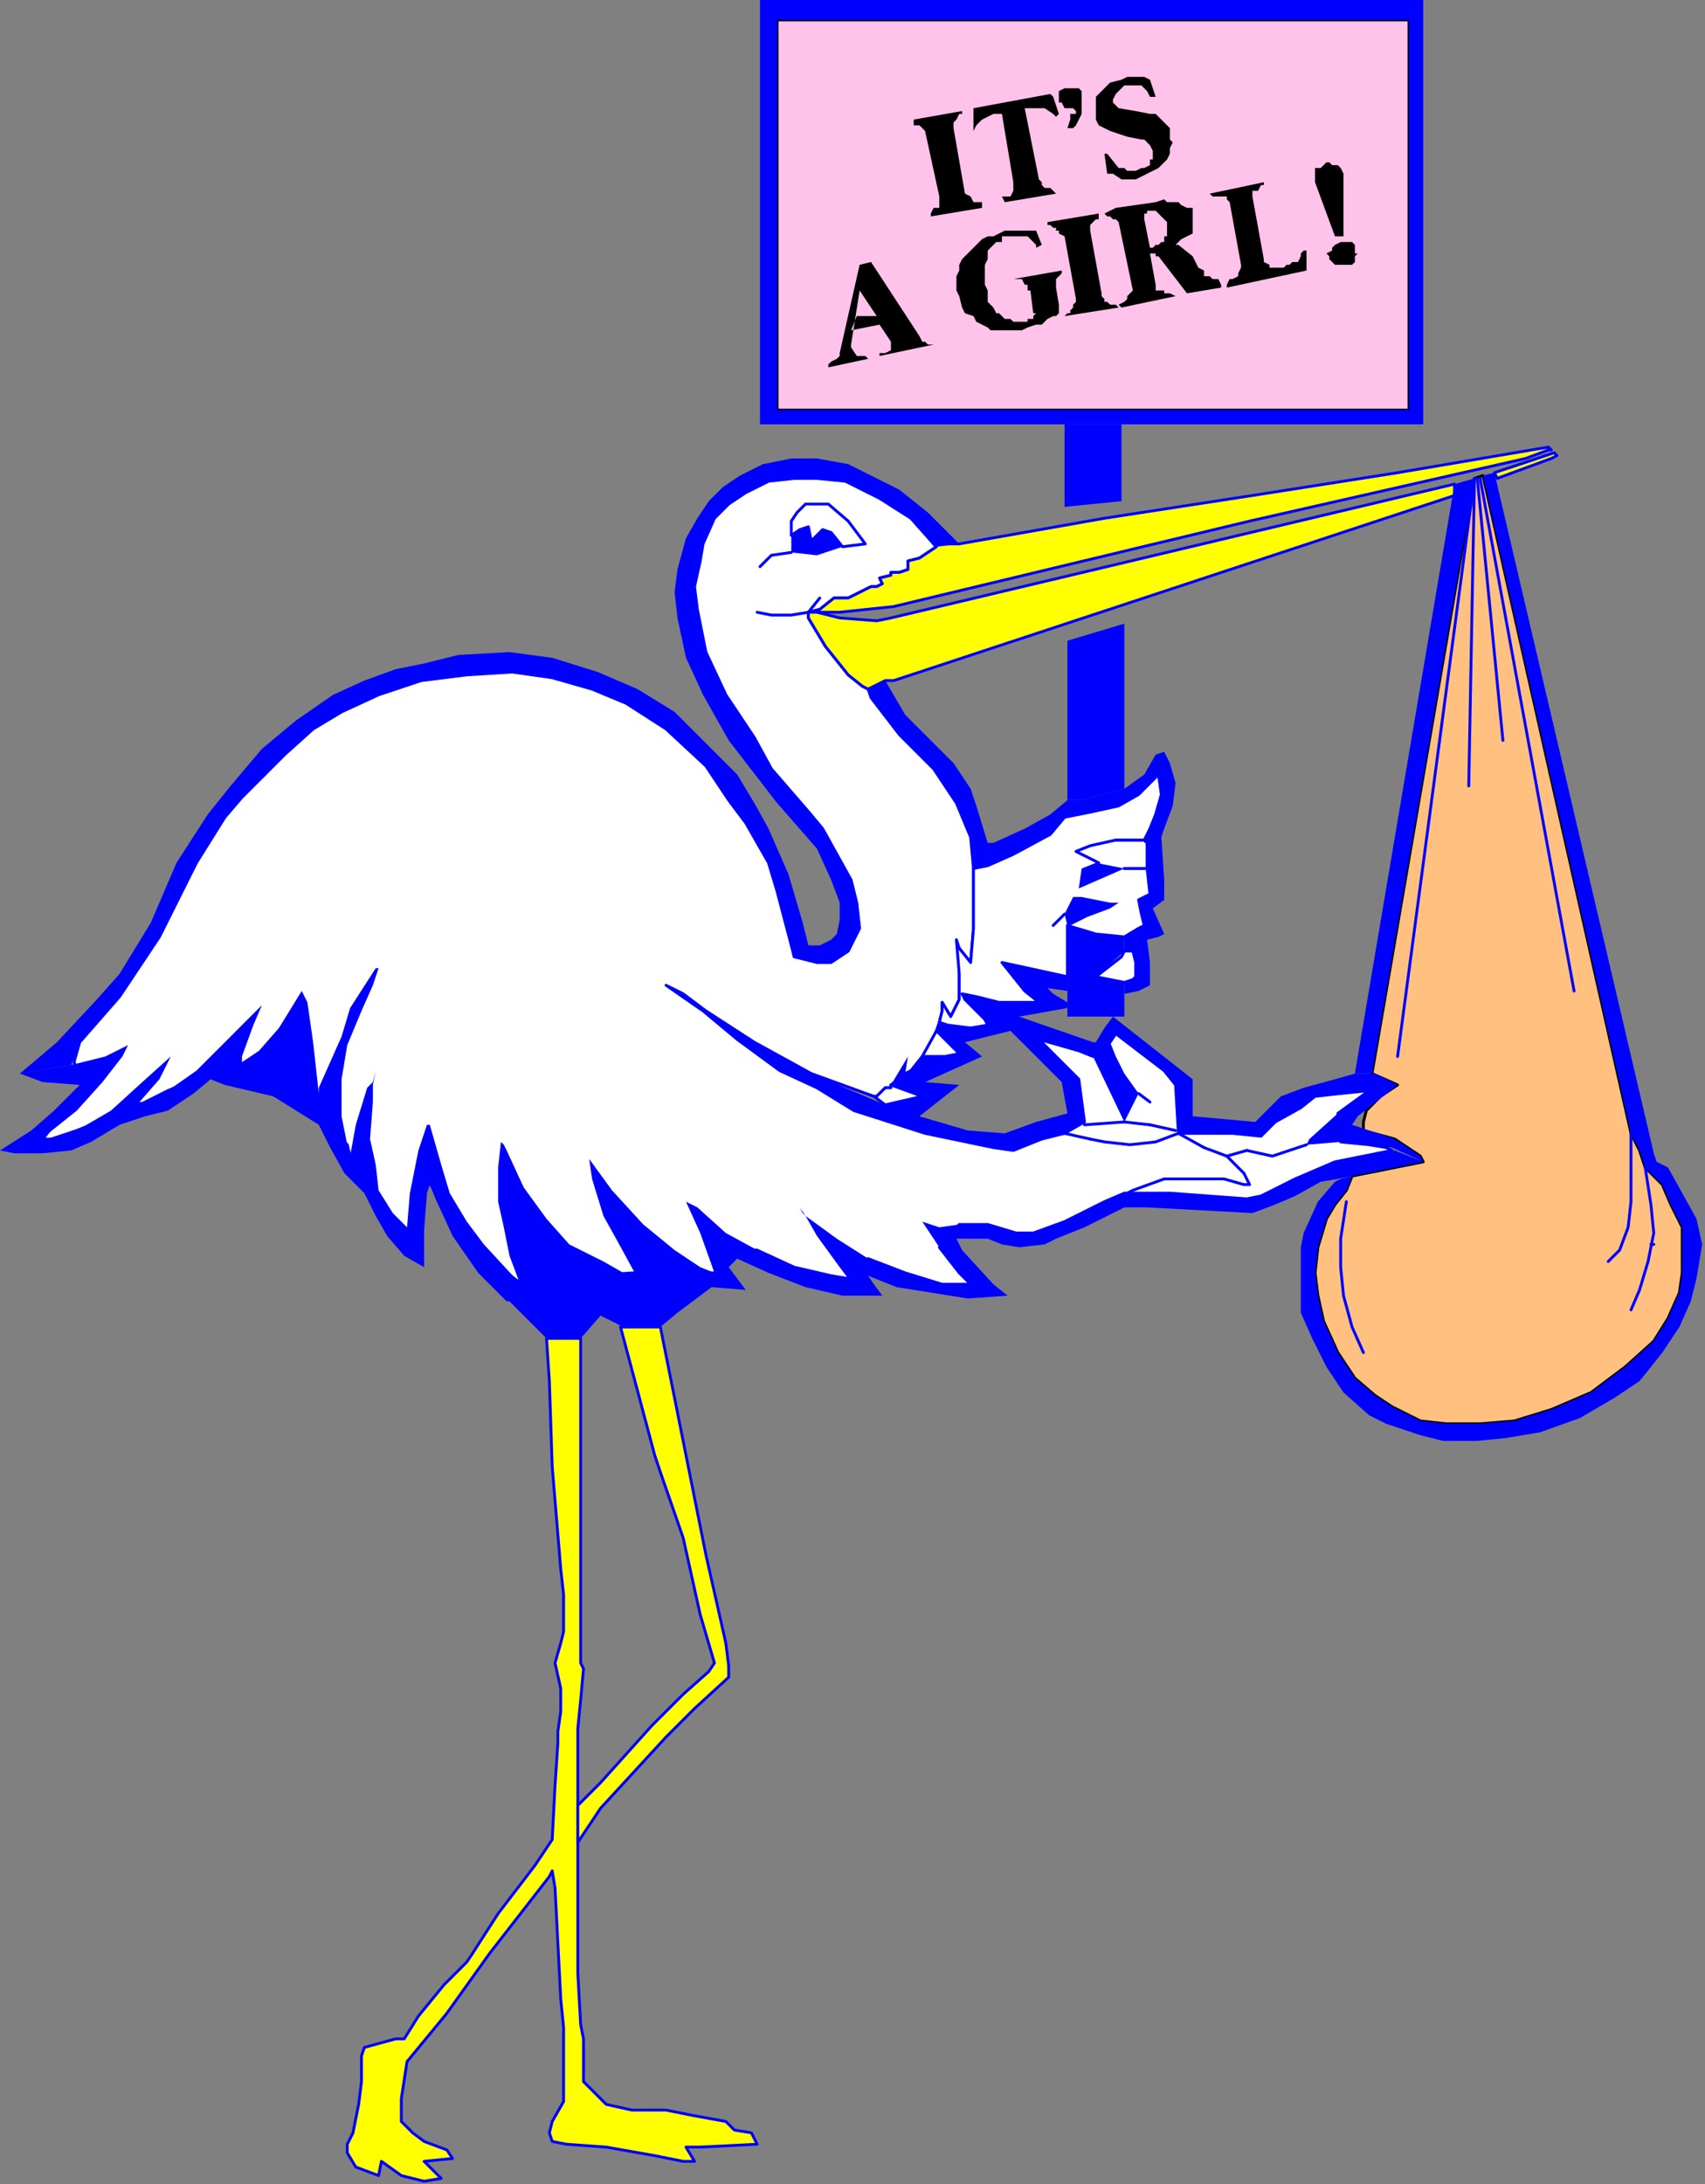 <?xml version="1.0" encoding="UTF-8" standalone="no"?>
<svg
   xmlns:dc="http://purl.org/dc/elements/1.1/"
   xmlns:cc="http://creativecommons.org/ns#"
   xmlns:rdf="http://www.w3.org/1999/02/22-rdf-syntax-ns#"
   xmlns:svg="http://www.w3.org/2000/svg"
   xmlns="http://www.w3.org/2000/svg"
   xmlns:sodipodi="http://sodipodi.sourceforge.net/DTD/sodipodi-0.dtd"
   xmlns:inkscape="http://www.inkscape.org/namespaces/inkscape"
   version="1.0"
   width="158.485mm"
   height="202.935mm"
   id="svg135"
   sodipodi:docname="BABY006.WMF">
  <rect width="100%" height="100%" fill="#808080" stroke="none"/>
  <sodipodi:namedview
     pagecolor="#ffffff"
     bordercolor="#666666"
     borderopacity="1"
     objecttolerance="10"
     gridtolerance="10"
     guidetolerance="10"
     inkscape:pageopacity="0"
     inkscape:pageshadow="2"
     inkscape:window-width="640"
     inkscape:window-height="480"
     id="namedview137" />
  <defs
     id="defs3">
    <pattern
       id="WMFhbasepattern"
       patternUnits="userSpaceOnUse"
       width="6"
       height="6"
       x="0"
       y="0" />
  </defs>
  <path
     style="fill:none;stroke:none;"
     d="  M -1,770   L -1,770   L -1,770   L -1,770   z "
     id="path5" />
  <path
     style="fill:#ffffff;fill-rule:evenodd;fill-opacity:1;stroke:#0000ff;stroke-width:1px;stroke-linecap:round;stroke-linejoin:round;stroke-miterlimit:4;stroke-dasharray:none;stroke-opacity:1;"
     d="  M 234,346   L 240,349   L 248,355   L 265,366   L 285,377   L 307,385   L 308,385   L 311,382   L 313,382   L 313,381   L 318,377   L 320,376   L 324,371   L 325,371   L 329,362   L 330,359   L 331,355   L 331,352   L 334,357   L 337,351   L 337,333   L 341,338   L 341,338   L 342,326   L 342,305   L 341,294   L 336,282   L 328,270   L 316,258   L 306,245   L 305,242   L 303,241   L 298,237   L 290,227   L 284,217   L 284,215   L 288,214   L 293,210   L 298,210   L 306,206   L 308,206   L 310,205   L 309,203   L 313,202   L 313,201   L 316,201   L 319,200   L 319,197   L 323,196   L 326,194   L 329,192   L 328,191   L 320,182   L 309,175   L 297,169   L 287,168   L 279,168   L 270,169   L 262,173   L 256,177   L 251,182   L 247,191   L 246,197   L 244,206   L 245,214   L 248,229   L 255,244   L 265,259   L 271,270   L 284,285   L 289,291   L 294,300   L 299,309   L 301,317   L 302,326   L 299,332   L 298,334   L 292,338   L 287,338   L 279,336   L 278,332   L 273,313   L 270,303   L 262,289   L 256,281   L 248,269   L 234,256   L 220,247   L 208,242   L 194,238   L 180,236   L 164,237   L 148,239   L 133,244   L 120,250   L 110,256   L 100,265   L 85,280   L 79,287   L 69,303   L 61,319   L 56,329   L 50,338   L 42,350   L 28,366   L 26,373   L 30,381   L 15,400   L 18,400   L 27,397   L 49,388   L 59,383   L 73,377   L 95,384   L 112,392   L 122,402   L 123,406   L 144,437   L 150,414   L 165,437   L 182,450   L 222,447   L 251,447   L 259,439   L 266,439   L 279,445   L 292,448   L 298,449   L 305,442   L 318,447   L 331,451   L 341,451   L 337,447   L 330,438   L 337,430   L 347,430   L 357,433   L 363,433   L 374,429   L 388,422   L 395,419   L 411,419   L 438,421   L 443,420   L 455,414   L 469,408   L 489,404   L 487,403   L 481,402   L 471,401   L 470,391   L 481,383   L 471,384   L 462,385   L 457,389   L 448,394   L 443,399   L 433,398   L 414,398   L 413,381   L 409,376   L 392,363   L 390,366   L 384,371   L 379,369   L 365,365   L 366,366   L 379,379   L 381,394   L 374,398   L 366,400   L 356,404   L 349,403   L 325,398   L 300,390   L 287,382   L 274,376   L 259,365   L 247,355   L 234,346  z "
     id="path7" />
  <path
     style="fill:#ffc2eb;fill-rule:evenodd;fill-opacity:1;stroke:#000000;stroke-width:1px;stroke-linecap:round;stroke-linejoin:round;stroke-miterlimit:4;stroke-dasharray:none;stroke-opacity:1;"
     d="  M 273,7   L 273,144   L 495,144   L 495,7   L 273,7  z "
     id="path9" />
  <path
     style="fill:#0000ff;fill-rule:evenodd;fill-opacity:1;stroke:none;"
     d="  M 374,144   L 374,149   L 500,149   L 500,0   L 267,0   L 267,149   L 374,149   L 374,144   L 273,144   L 273,7   L 495,7   L 495,144   L 374,144  z "
     id="path11" />
  <path
     style="fill:#0000ff;fill-rule:evenodd;fill-opacity:1;stroke:none;"
     d="  M 374,149   L 374,178   L 394,176   L 394,149   L 374,149  z "
     id="path13" />
  <path
     style="fill:#0000ff;fill-rule:evenodd;fill-opacity:1;stroke:none;"
     d="  M 375,225   L 395,219   L 395,277   L 380,281   L 375,281   L 375,225  z "
     id="path15" />
  <path
     style="fill:#ffffff;fill-rule:evenodd;fill-opacity:1;stroke:#0000ff;stroke-width:1px;stroke-linecap:round;stroke-linejoin:round;stroke-miterlimit:4;stroke-dasharray:none;stroke-opacity:1;"
     d="  M 337,333   L 341,338   L 341,338   L 342,326   L 342,305   L 347,304   L 356,300   L 369,293   L 374,287   L 379,286   L 384,285   L 393,283   L 400,279   L 407,272   L 408,279   L 406,286   L 404,291   L 402,295   L 403,296   L 403,305   L 404,314   L 400,316   L 401,321   L 402,325   L 400,326   L 395,329   L 385,328   L 375,325   L 375,343   L 352,338   L 360,348   L 365,352   L 351,352   L 343,350   L 338,349   L 339,351   L 346,358   L 347,360   L 341,361   L 333,360   L 330,359   L 331,355   L 331,352   L 334,357   L 337,351   L 337,342   L 336,330   L 337,333  z "
     id="path17" />
  <path
     style="fill:#0000ff;fill-rule:evenodd;fill-opacity:1;stroke:none;"
     d="  M 395,305   L 379,312   L 380,305   L 385,303   L 395,305  z "
     id="path19" />
  <path
     style="fill:#0000ff;fill-rule:evenodd;fill-opacity:1;stroke:none;"
     d="  M 376,325   L 382,322   L 390,319   L 393,317   L 390,317   L 380,315   L 377,315   L 374,321   L 375,325   L 376,325  z "
     id="path21" />
  <path
     style="fill:#0000ff;fill-rule:evenodd;fill-opacity:1;stroke:none;"
     d="  M 375,325   L 385,328   L 395,329   L 395,334   L 385,343   L 395,345   L 395,357   L 375,357   L 375,325  z "
     id="path23" />
  <path
     style="fill:#ffffff;fill-rule:evenodd;fill-opacity:1;stroke:#0000ff;stroke-width:1px;stroke-linecap:round;stroke-linejoin:round;stroke-miterlimit:4;stroke-dasharray:none;stroke-opacity:1;"
     d="  M 395,334   L 398,334   L 399,338   L 399,343   L 398,344   L 395,345   L 385,343   L 394,336   L 395,334  z "
     id="path25" />
  <path
     style="fill:#0000ff;fill-rule:evenodd;fill-opacity:1;stroke:none;"
     d="  M 287,195   L 296,192   L 296,192   L 292,187   L 289,186   L 285,190   L 284,185   L 281,186   L 278,188   L 278,194   L 287,195  z "
     id="path27" />
  <path
     style="fill:#ffffff;fill-rule:evenodd;fill-opacity:1;stroke:#0000ff;stroke-width:1px;stroke-linecap:round;stroke-linejoin:round;stroke-miterlimit:4;stroke-dasharray:none;stroke-opacity:1;"
     d="  M 296,192   L 292,187   L 289,186   L 285,190   L 284,185   L 281,186   L 278,188   L 278,183   L 280,180   L 283,177   L 287,177   L 291,177   L 298,183   L 304,191   L 296,192   L 296,192  z "
     id="path29" />
  <path
     style="fill:#ffff00;fill-rule:evenodd;fill-opacity:1;stroke:#0000ff;stroke-width:1px;stroke-linecap:round;stroke-linejoin:round;stroke-miterlimit:4;stroke-dasharray:none;stroke-opacity:1;"
     d="  M 328,191   L 329,192   L 329,192   L 326,194   L 323,196   L 319,197   L 319,200   L 316,201   L 313,201   L 313,202   L 309,203   L 310,205   L 308,206   L 306,206   L 298,210   L 293,210   L 288,214   L 284,215   L 295,215   L 314,213   L 439,183   L 536,161   L 544,158   L 545,158   L 544,157   L 491,166   L 440,174   L 388,182   L 337,191   L 328,191  z "
     id="path31" />
  <path
     style="fill:#ffff00;fill-rule:evenodd;fill-opacity:1;stroke:#0000ff;stroke-width:1px;stroke-linecap:round;stroke-linejoin:round;stroke-miterlimit:4;stroke-dasharray:none;stroke-opacity:1;"
     d="  M 526,168   L 525,166   L 528,165   L 546,159   L 547,160   L 545,161   L 526,168  z "
     id="path33" />
  <path
     style="fill:#ffff00;fill-rule:evenodd;fill-opacity:1;stroke:#0000ff;stroke-width:1px;stroke-linecap:round;stroke-linejoin:round;stroke-miterlimit:4;stroke-dasharray:none;stroke-opacity:1;"
     d="  M 305,242   L 303,241   L 298,237   L 290,227   L 284,217   L 284,215   L 287,215   L 295,217   L 308,218   L 313,217   L 511,170   L 511,174   L 314,239   L 311,239   L 305,242  z "
     id="path35" />
  <path
     style="fill:#ffc080;fill-rule:evenodd;fill-opacity:1;stroke:#000000;stroke-width:1px;stroke-linecap:round;stroke-linejoin:round;stroke-miterlimit:4;stroke-dasharray:none;stroke-opacity:1;"
     d="  M 491,381   L 485,385   L 480,390   L 479,394   L 479,397   L 490,400   L 499,406   L 500,408   L 475,413   L 473,418   L 469,423   L 466,428   L 463,438   L 462,447   L 463,455   L 465,464   L 470,475   L 476,484   L 483,490   L 489,494   L 499,499   L 508,500   L 520,500   L 532,499   L 545,495   L 559,489   L 571,480   L 581,471   L 586,463   L 590,454   L 591,447   L 591,439   L 591,431   L 587,423   L 584,416   L 578,410   L 576,404   L 573,398   L 521,167   L 518,168   L 482,377   L 491,381  z "
     id="path37" />
  <path
     style="fill:#0000ff;fill-rule:evenodd;fill-opacity:1;stroke:none;"
     d="  M 25,374   L 37,371   L 45,367   L 43,371   L 36,380   L 27,390   L 17,398   L 15,400   L 18,400   L 27,397   L 39,390   L 50,380   L 60,371   L 64,365   L 60,371   L 60,371   L 56,379   L 49,387   L 51,387   L 59,383   L 69,376   L 79,366   L 92,353   L 89,360   L 85,371   L 85,373   L 91,369   L 98,361   L 106,348   L 108,352   L 110,366   L 112,384   L 111,385   L 112,384   L 112,382   L 120,364   L 123,354   L 132,340   L 133,340   L 131,346   L 127,355   L 122,367   L 120,379   L 120,392   L 122,402   L 123,406   L 125,395   L 129,382   L 131,380   L 132,376   L 131,381   L 131,387   L 130,400   L 132,409   L 133,418   L 138,426   L 143,431   L 144,419   L 147,404   L 150,395   L 151,395   L 155,409   L 158,419   L 164,429   L 170,437   L 182,450   L 182,449   L 179,441   L 177,431   L 175,422   L 175,410   L 176,401   L 177,402   L 178,404   L 184,417   L 192,428   L 200,437   L 212,443   L 219,447   L 223,447   L 217,436   L 212,427   L 208,414   L 207,407   L 215,418   L 226,430   L 237,439   L 246,445   L 251,447   L 246,433   L 241,422   L 245,424   L 255,433   L 266,439   L 279,445   L 292,448   L 298,449   L 295,445   L 287,434   L 283,427   L 282,426   L 281,424   L 283,427   L 294,435   L 305,442   L 318,447   L 331,451   L 341,451   L 337,447   L 330,438   L 324,429   L 330,431   L 337,430   L 347,430   L 357,433   L 363,433   L 374,429   L 388,422   L 395,419   L 411,419   L 438,421   L 443,420   L 455,414   L 469,408   L 490,404   L 500,408   L 475,413   L 470,414   L 464,415   L 455,420   L 448,423   L 440,426   L 403,424   L 395,424   L 381,431   L 371,435   L 367,437   L 358,438   L 352,437   L 347,435   L 336,435   L 338,439   L 349,451   L 354,455   L 340,456   L 315,452   L 305,448   L 307,451   L 310,455   L 296,455   L 283,452   L 270,447   L 259,442   L 256,445   L 262,453   L 250,452   L 246,455   L 238,461   L 232,466   L 219,466   L 211,462   L 204,470   L 192,470   L 184,462   L 179,457   L 178,457   L 168,447   L 159,434   L 153,421   L 151,416   L 150,419   L 149,432   L 149,445   L 142,441   L 136,434   L 132,427   L 128,419   L 121,412   L 116,403   L 112,395   L 96,385   L 79,381   L 74,379   L 68,384   L 59,390   L 51,392   L 42,395   L 32,401   L 25,404   L 15,405   L 5,405   L 0,404   L 11,397   L 19,390   L 28,381   L 15,380   L 7,377   L 25,374  z "
     id="path39" />
  <path
     style="fill:#0000ff;fill-rule:evenodd;fill-opacity:1;stroke:none;"
     d="  M 25,374   L 28,366   L 42,350   L 50,338   L 56,329   L 61,319   L 69,303   L 79,287   L 85,280   L 100,265   L 110,256   L 120,250   L 133,244   L 148,239   L 164,237   L 180,236   L 194,238   L 208,242   L 220,247   L 234,256   L 248,269   L 256,281   L 262,289   L 270,303   L 273,313   L 278,332   L 279,336   L 287,338   L 292,338   L 298,334   L 299,332   L 302,326   L 301,317   L 299,309   L 294,300   L 289,291   L 284,285   L 271,270   L 265,259   L 255,244   L 248,229   L 245,214   L 244,206   L 246,197   L 247,191   L 251,182   L 256,177   L 262,173   L 270,169   L 279,168   L 287,168   L 297,169   L 309,175   L 320,182   L 328,191   L 329,192   L 337,191   L 334,188   L 326,180   L 316,172   L 308,168   L 298,163   L 287,161   L 278,161   L 268,163   L 260,167   L 254,171   L 249,176   L 245,182   L 241,189   L 238,200   L 237,208   L 238,217   L 241,231   L 247,244   L 256,260   L 273,282   L 287,298   L 292,309   L 295,317   L 295,323   L 294,328   L 292,330   L 288,332   L 284,332   L 282,324   L 277,307   L 270,291   L 265,282   L 259,272   L 248,261   L 237,250   L 224,242   L 210,236   L 194,231   L 179,229   L 161,230   L 149,233   L 139,235   L 128,239   L 117,244   L 104,253   L 92,263   L 81,276   L 73,286   L 62,303   L 53,324   L 42,342   L 34,351   L 20,366   L 7,377   L 25,374  z "
     id="path41" />
  <path
     style="fill:#0000ff;fill-rule:evenodd;fill-opacity:1;stroke:none;"
     d="  M 375,343   L 375,348   L 368,347   L 370,349   L 375,352   L 375,354   L 358,357   L 355,362   L 339,366   L 345,371   L 325,380   L 337,381   L 323,392   L 340,397   L 353,398   L 364,394   L 375,391   L 373,380   L 355,362   L 358,357   L 384,366   L 385,366   L 388,361   L 391,357   L 419,379   L 419,392   L 441,394   L 450,385   L 458,382   L 469,379   L 476,377   L 483,377   L 491,381   L 477,392   L 475,395   L 490,400   L 499,406   L 500,408   L 489,403   L 481,402   L 471,401   L 459,402   L 460,400   L 470,391   L 481,383   L 471,384   L 462,385   L 457,389   L 448,394   L 443,399   L 433,398   L 414,398   L 413,381   L 409,376   L 392,363   L 390,366   L 392,371   L 395,377   L 400,384   L 395,394   L 384,371   L 379,369   L 365,365   L 366,366   L 379,379   L 381,394   L 374,398   L 366,400   L 356,404   L 349,403   L 325,398   L 300,390   L 287,382   L 274,376   L 259,365   L 247,355   L 234,346   L 240,349   L 248,355   L 265,366   L 285,377   L 311,388   L 324,385   L 313,381   L 319,371   L 318,377   L 320,376   L 324,371   L 332,371   L 337,370   L 329,362   L 330,359   L 333,360   L 341,361   L 347,360   L 346,358   L 339,351   L 338,349   L 343,350   L 351,352   L 365,352   L 360,348   L 352,338   L 375,343  z "
     id="path43" />
  <path
     style="fill:#0000ff;fill-rule:evenodd;fill-opacity:1;stroke:none;"
     d="  M 395,349   L 395,345   L 398,344   L 399,343   L 399,338   L 398,334   L 395,334   L 395,329   L 400,326   L 402,325   L 400,316   L 404,314   L 403,305   L 403,296   L 402,295   L 404,291   L 406,286   L 408,279   L 407,272   L 400,279   L 393,283   L 384,285   L 379,286   L 374,287   L 369,293   L 356,300   L 347,304   L 342,305   L 341,294   L 336,282   L 328,270   L 316,258   L 306,245   L 305,242   L 311,239   L 318,251   L 335,268   L 341,277   L 343,283   L 347,296   L 349,296   L 360,291   L 369,286   L 375,281   L 380,281   L 395,277   L 402,272   L 406,265   L 409,264   L 411,268   L 413,275   L 412,283   L 409,291   L 408,294   L 409,309   L 409,316   L 405,319   L 409,328   L 407,329   L 403,330   L 404,338   L 404,346   L 400,348   L 395,349  z "
     id="path45" />
  <path
     style="fill:#0000ff;fill-rule:evenodd;fill-opacity:1;stroke:none;"
     d="  M 573,398   L 576,404   L 578,410   L 584,416   L 587,423   L 591,431   L 591,439   L 591,447   L 590,454   L 586,463   L 581,471   L 571,480   L 559,489   L 545,495   L 532,499   L 520,500   L 508,500   L 499,499   L 489,494   L 483,490   L 476,484   L 470,475   L 465,464   L 463,455   L 462,447   L 463,438   L 466,428   L 469,423   L 473,418   L 475,413   L 471,414   L 469,415   L 463,422   L 458,433   L 457,438   L 457,447   L 457,461   L 461,470   L 466,480   L 472,489   L 481,497   L 487,500   L 499,504   L 507,506   L 519,506   L 529,505   L 541,503   L 555,498   L 567,491   L 576,485   L 584,475   L 590,466   L 594,457   L 596,449   L 598,437   L 596,428   L 591,419   L 586,410   L 582,408   L 581,405   L 525,166   L 521,167   L 573,398  z "
     id="path47" />
  <path
     style="fill:#0000ff;fill-rule:evenodd;fill-opacity:1;stroke:none;"
     d="  M 511,170   L 518,168   L 482,377   L 476,377   L 511,170  z "
     id="path49" />
  <path
     style="fill:#ffff00;fill-rule:evenodd;fill-opacity:1;stroke:#0000ff;stroke-width:1px;stroke-linecap:round;stroke-linejoin:round;stroke-miterlimit:4;stroke-dasharray:none;stroke-opacity:1;"
     d="  M 203,690   L 203,693   L 204,711   L 205,716   L 205,731   L 209,735   L 213,739   L 222,741   L 234,741   L 244,743   L 255,745   L 258,748   L 264,749   L 266,753   L 246,754   L 241,754   L 244,759   L 240,759   L 230,757   L 213,754   L 199,753   L 194,752   L 193,749   L 194,745   L 198,738   L 198,712   L 197,702   L 195,663   L 194,657   L 193,659   L 172,686   L 157,707   L 143,724   L 141,737   L 141,745   L 145,749   L 149,752   L 157,755   L 159,758   L 149,759   L 155,765   L 149,766   L 141,764   L 134,759   L 133,764   L 125,761   L 122,756   L 122,753   L 124,749   L 126,739   L 127,731   L 127,722   L 128,719   L 139,716   L 142,716   L 147,708   L 156,697   L 164,689   L 166,686   L 175,672   L 188,655   L 194,646   L 195,627   L 196,612   L 196,608   L 197,601   L 197,593   L 195,584   L 197,577   L 198,573   L 198,560   L 197,551   L 194,515   L 193,485   L 192,470   L 204,470   L 204,584   L 205,586   L 204,597   L 203,607   L 203,612   L 203,614   L 203,690  z "
     id="path51" />
  <path
     style="fill:#ffff00;fill-rule:evenodd;fill-opacity:1;stroke:#0000ff;stroke-width:1px;stroke-linecap:round;stroke-linejoin:round;stroke-miterlimit:4;stroke-dasharray:none;stroke-opacity:1;"
     d="  M 232,466   L 248,546   L 255,577   L 256,585   L 256,589   L 244,600   L 234,610   L 211,635   L 203,647   L 203,634   L 211,626   L 229,606   L 240,595   L 249,587   L 251,584   L 246,567   L 240,540   L 232,517   L 230,511   L 218,466   L 232,466  z "
     id="path53" />
  <path
     style="fill:#ffffff;fill-rule:evenodd;fill-opacity:1;stroke:#0000ff;stroke-width:1px;stroke-linecap:round;stroke-linejoin:round;stroke-miterlimit:4;stroke-dasharray:none;stroke-opacity:1;"
     d="  M 307,385   L 311,388   L 324,385   L 313,381   L 313,382   L 311,382   L 308,385   L 307,385  z "
     id="path55" />
  <path
     style="fill:#ffffff;fill-rule:evenodd;fill-opacity:1;stroke:#0000ff;stroke-width:1px;stroke-linecap:round;stroke-linejoin:round;stroke-miterlimit:4;stroke-dasharray:none;stroke-opacity:1;"
     d="  M 324,371   L 332,371   L 337,370   L 329,362   L 324,371  z "
     id="path57" />
  <path
     style="fill:none;stroke:#0000ff;stroke-width:1px;stroke-linecap:round;stroke-linejoin:round;stroke-miterlimit:4;stroke-dasharray:none;stroke-opacity:1;"
     d="  M 374,321   L 370,325  "
     id="path59" />
  <path
     style="fill:none;stroke:#0000ff;stroke-width:1px;stroke-linecap:round;stroke-linejoin:round;stroke-miterlimit:4;stroke-dasharray:none;stroke-opacity:1;"
     d="  M 402,295   L 392,295  "
     id="path61" />
  <path
     style="fill:none;stroke:#0000ff;stroke-width:1px;stroke-linecap:round;stroke-linejoin:round;stroke-miterlimit:4;stroke-dasharray:none;stroke-opacity:1;"
     d="  M 395,305   L 403,305  "
     id="path63" />
  <path
     style="fill:none;stroke:#0000ff;stroke-width:1px;stroke-linecap:round;stroke-linejoin:round;stroke-miterlimit:4;stroke-dasharray:none;stroke-opacity:1;"
     d="  M 386,303   L 380,300   L 378,299   L 383,297   L 392,295   L 402,295   L 403,296   L 403,305   L 395,305  "
     id="path65" />
  <path
     style="fill:none;stroke:#0000ff;stroke-width:1px;stroke-linecap:round;stroke-linejoin:round;stroke-miterlimit:4;stroke-dasharray:none;stroke-opacity:1;"
     d="  M 278,194   L 271,195   L 267,199  "
     id="path67" />
  <path
     style="fill:none;stroke:#0000ff;stroke-width:1px;stroke-linecap:round;stroke-linejoin:round;stroke-miterlimit:4;stroke-dasharray:none;stroke-opacity:1;"
     d="  M 520,168   L 553,348  "
     id="path69" />
  <path
     style="fill:none;stroke:#0000ff;stroke-width:1px;stroke-linecap:round;stroke-linejoin:round;stroke-miterlimit:4;stroke-dasharray:none;stroke-opacity:1;"
     d="  M 519,168   L 528,260  "
     id="path71" />
  <path
     style="fill:none;stroke:#0000ff;stroke-width:1px;stroke-linecap:round;stroke-linejoin:round;stroke-miterlimit:4;stroke-dasharray:none;stroke-opacity:1;"
     d="  M 518,168   L 516,276  "
     id="path73" />
  <path
     style="fill:none;stroke:#0000ff;stroke-width:1px;stroke-linecap:round;stroke-linejoin:round;stroke-miterlimit:4;stroke-dasharray:none;stroke-opacity:1;"
     d="  M 518,168   L 491,371  "
     id="path75" />
  <path
     style="fill:none;stroke:#0000ff;stroke-width:1px;stroke-linecap:round;stroke-linejoin:round;stroke-miterlimit:4;stroke-dasharray:none;stroke-opacity:1;"
     d="  M 473,422   L 471,435   L 471,445   L 472,455   L 475,466   L 479,475  "
     id="path77" />
  <path
     style="fill:none;stroke:#0000ff;stroke-width:1px;stroke-linecap:round;stroke-linejoin:round;stroke-miterlimit:4;stroke-dasharray:none;stroke-opacity:1;"
     d="  M 573,460   L 576,453   L 579,443   L 581,433   L 580,423   L 578,410  "
     id="path79" />
  <path
     style="fill:none;stroke:#0000ff;stroke-width:1px;stroke-linecap:round;stroke-linejoin:round;stroke-miterlimit:4;stroke-dasharray:none;stroke-opacity:1;"
     d="  M 581,437   L 580,437  "
     id="path81" />
  <path
     style="fill:none;stroke:#0000ff;stroke-width:1px;stroke-linecap:round;stroke-linejoin:round;stroke-miterlimit:4;stroke-dasharray:none;stroke-opacity:1;"
     d="  M 573,398   L 573,413  "
     id="path83" />
  <path
     style="fill:none;stroke:#0000ff;stroke-width:1px;stroke-linecap:round;stroke-linejoin:round;stroke-miterlimit:4;stroke-dasharray:none;stroke-opacity:1;"
     d="  M 573,413   L 573,422   L 572,431   L 569,439   L 565,443  "
     id="path85" />
  <path
     style="fill:none;stroke:#0000ff;stroke-width:1px;stroke-linecap:round;stroke-linejoin:round;stroke-miterlimit:4;stroke-dasharray:none;stroke-opacity:1;"
     d="  M 400,384   L 404,387  "
     id="path87" />
  <path
     style="fill:none;stroke:#0000ff;stroke-width:1px;stroke-linecap:round;stroke-linejoin:round;stroke-miterlimit:4;stroke-dasharray:none;stroke-opacity:1;"
     d="  M 374,398   L 383,400  "
     id="path89" />
  <path
     style="fill:none;stroke:#0000ff;stroke-width:1px;stroke-linecap:round;stroke-linejoin:round;stroke-miterlimit:4;stroke-dasharray:none;stroke-opacity:1;"
     d="  M 383,400   L 388,401   L 397,402   L 406,401   L 414,398  "
     id="path91" />
  <path
     style="fill:none;stroke:#0000ff;stroke-width:1px;stroke-linecap:round;stroke-linejoin:round;stroke-miterlimit:4;stroke-dasharray:none;stroke-opacity:1;"
     d="  M 414,398   L 423,403  "
     id="path93" />
  <path
     style="fill:none;stroke:#0000ff;stroke-width:1px;stroke-linecap:round;stroke-linejoin:round;stroke-miterlimit:4;stroke-dasharray:none;stroke-opacity:1;"
     d="  M 423,403   L 431,406  "
     id="path95" />
  <path
     style="fill:none;stroke:#0000ff;stroke-width:1px;stroke-linecap:round;stroke-linejoin:round;stroke-miterlimit:4;stroke-dasharray:none;stroke-opacity:1;"
     d="  M 431,406   L 438,404  "
     id="path97" />
  <path
     style="fill:none;stroke:#0000ff;stroke-width:1px;stroke-linecap:round;stroke-linejoin:round;stroke-miterlimit:4;stroke-dasharray:none;stroke-opacity:1;"
     d="  M 438,404   L 447,406   L 456,403   L 459,402  "
     id="path99" />
  <path
     style="fill:none;stroke:#0000ff;stroke-width:1px;stroke-linecap:round;stroke-linejoin:round;stroke-miterlimit:4;stroke-dasharray:none;stroke-opacity:1;"
     d="  M 431,406   L 437,412  "
     id="path101" />
  <path
     style="fill:none;stroke:#0000ff;stroke-width:1px;stroke-linecap:round;stroke-linejoin:round;stroke-miterlimit:4;stroke-dasharray:none;stroke-opacity:1;"
     d="  M 437,412   L 439,416   L 437,416   L 430,414   L 420,414   L 409,414   L 398,418   L 396,419  "
     id="path103" />
  <path
     style="fill:none;stroke:#0000ff;stroke-width:1px;stroke-linecap:round;stroke-linejoin:round;stroke-miterlimit:4;stroke-dasharray:none;stroke-opacity:1;"
     d="  M 413,397   L 404,395  "
     id="path105" />
  <path
     style="fill:none;stroke:#0000ff;stroke-width:1px;stroke-linecap:round;stroke-linejoin:round;stroke-miterlimit:4;stroke-dasharray:none;stroke-opacity:1;"
     d="  M 404,395   L 395,394  "
     id="path107" />
  <path
     style="fill:none;stroke:#0000ff;stroke-width:1px;stroke-linecap:round;stroke-linejoin:round;stroke-miterlimit:4;stroke-dasharray:none;stroke-opacity:1;"
     d="  M 395,394   L 381,395  "
     id="path109" />
  <path
     style="fill:none;stroke:#0000ff;stroke-width:1px;stroke-linecap:round;stroke-linejoin:round;stroke-miterlimit:4;stroke-dasharray:none;stroke-opacity:1;"
     d="  M 288,210   L 284,215   L 278,216   L 271,216   L 266,215  "
     id="path111" />
  <path
     style="fill:#000000;fill-rule:evenodd;fill-opacity:1;stroke:none;"
     d="  M 372,107   L 372,110   L 371,111   L 370,111   L 368,112   L 366,114   L 364,114   L 361,115   L 359,116   L 356,116   L 354,116   L 352,116   L 348,116   L 347,115   L 343,113   L 342,111   L 339,110   L 338,108   L 337,104   L 336,102   L 336,97   L 337,95   L 337,93   L 338,91   L 345,84   L 347,83   L 349,83   L 351,82   L 353,81   L 364,81   L 366,86   L 364,87   L 364,86   L 362,84   L 361,83   L 352,83   L 352,85   L 350,85   L 347,88   L 347,89   L 347,91   L 346,93   L 346,100   L 347,102   L 347,104   L 347,106   L 349,108   L 350,110   L 351,110   L 353,112   L 355,112   L 356,113   L 361,113   L 361,112   L 363,112   L 363,111   L 364,110   L 363,110   L 362,102   L 361,102   L 361,100   L 360,100   L 359,98   L 356,98   L 373,95   L 373,96   L 371,98   L 371,100   L 371,101   L 372,107  z "
     id="path113" />
  <path
     style="fill:#000000;fill-rule:evenodd;fill-opacity:1;stroke:none;"
     d="  M 392,107   L 390,107   L 389,106   L 388,106   L 388,105   L 387,104   L 387,103   L 383,81   L 383,79   L 384,78   L 384,78   L 385,77   L 386,77   L 386,75   L 368,78   L 368,79   L 369,79   L 370,80   L 371,80   L 371,81   L 372,81   L 372,82   L 374,83   L 378,105   L 378,106   L 377,107   L 377,108   L 376,109   L 376,110   L 375,110   L 374,111   L 393,108   L 392,107  z "
     id="path115" />
  <path
     style="fill:#000000;fill-rule:evenodd;fill-opacity:1;stroke:none;"
     d="  M 412,86   L 414,86   L 419,90   L 420,92   L 421,94   L 423,95   L 423,96   L 423,97   L 425,97   L 426,98   L 428,98   L 429,100   L 429,101   L 417,103   L 407,90   L 406,90   L 406,89   L 404,89   L 404,87   L 405,87   L 406,86   L 407,86   L 408,85   L 409,85   L 409,83   L 410,83   L 410,78   L 409,77   L 409,77   L 406,74   L 403,74   L 403,75   L 402,75   L 402,77   L 404,87   L 404,89   L 406,100   L 406,102   L 407,102   L 409,102   L 409,103   L 411,103   L 413,104   L 394,108   L 393,107   L 395,106   L 395,106   L 396,105   L 396,104   L 398,102   L 393,78   L 392,77   L 391,77   L 390,76   L 389,76   L 388,75   L 392,73   L 406,71   L 409,70   L 410,71   L 414,71   L 415,72   L 417,73   L 419,73   L 419,75   L 419,77   L 419,80   L 419,82   L 417,83   L 415,84   L 414,85   L 413,86   L 412,86  z "
     id="path117" />
  <path
     style="fill:#000000;fill-rule:evenodd;fill-opacity:1;stroke:none;"
     d="  M 432,71   L 431,70   L 431,69   L 430,69   L 429,69   L 426,69   L 425,68   L 444,64   L 444,65   L 443,65   L 442,67   L 440,67   L 440,69   L 444,91   L 444,92   L 446,93   L 446,94   L 451,94   L 452,93   L 453,93   L 454,92   L 456,92   L 457,90   L 457,90   L 457,89   L 458,88   L 459,88   L 459,95   L 431,101   L 431,100   L 432,98   L 433,98   L 435,97   L 435,96   L 436,94   L 436,93   L 432,71  z "
     id="path119" />
  <path
     style="fill:#000000;fill-rule:evenodd;fill-opacity:1;stroke:none;"
     d="  M 462,64   L 462,63   L 462,61   L 462,61   L 462,59   L 463,59   L 464,59   L 465,58   L 466,57   L 467,57   L 468,58   L 470,58   L 471,59   L 472,61   L 472,83   L 469,83   L 462,64  z "
     id="path121" />
  <path
     style="fill:#000000;fill-rule:evenodd;fill-opacity:1;stroke:none;"
     d="  M 467,90   L 466,89   L 468,88   L 468,87   L 469,86   L 471,85   L 475,85   L 476,86   L 476,86   L 476,89   L 477,89   L 476,90   L 476,92   L 475,93   L 469,93   L 468,92   L 468,92   L 467,91   L 467,90  z "
     id="path123" />
  <path
     style="fill:#000000;fill-rule:evenodd;fill-opacity:1;stroke:none;"
     d="  M 345,71   L 342,71   L 341,69   L 339,68   L 335,45   L 335,43   L 336,42   L 337,40   L 338,40   L 338,39   L 321,42   L 321,44   L 323,44   L 324,45   L 325,46   L 330,69   L 330,73   L 328,73   L 328,73   L 327,75   L 327,76   L 345,73   L 345,71  z "
     id="path125" />
  <path
     style="fill:#000000;fill-rule:evenodd;fill-opacity:1;stroke:none;"
     d="  M 351,40   L 349,40   L 347,41   L 345,42   L 343,44   L 342,46   L 342,46   L 342,38   L 342,38   L 369,33   L 370,34   L 372,40   L 371,41   L 370,40   L 367,38   L 360,38   L 365,63   L 366,64   L 366,65   L 367,66   L 369,66   L 371,68   L 353,71   L 352,69   L 354,69   L 355,69   L 356,67   L 356,64   L 352,40   L 351,40  z "
     id="path127" />
  <path
     style="fill:#000000;fill-rule:evenodd;fill-opacity:1;stroke:none;"
     d="  M 376,38   L 374,38   L 373,36   L 372,36   L 372,32   L 374,31   L 379,31   L 380,32   L 380,34   L 380,36   L 380,38   L 380,40   L 379,42   L 378,44   L 377,45   L 375,45   L 376,42   L 376,40   L 378,40   L 378,39   L 377,38   L 376,38  z "
     id="path129" />
  <path
     style="fill:#000000;fill-rule:evenodd;fill-opacity:1;stroke:none;"
     d="  M 389,54   L 393,59   L 395,59   L 396,60   L 399,60   L 401,59   L 402,59   L 404,58   L 404,56   L 405,56   L 405,53   L 404,51   L 402,49   L 401,49   L 396,48   L 393,47   L 390,46   L 388,45   L 386,44   L 385,42   L 385,40   L 385,36   L 385,34   L 387,32   L 389,30   L 390,29   L 394,28   L 396,27   L 402,27   L 404,28   L 406,34   L 404,34   L 403,32   L 402,31   L 401,30   L 395,30   L 392,33   L 391,35   L 391,36   L 392,37   L 393,38   L 399,39   L 404,40   L 406,40   L 411,45   L 411,49   L 412,50   L 411,52   L 411,54   L 410,56   L 407,59   L 405,60   L 403,61   L 401,62   L 399,63   L 394,63   L 391,61   L 389,61   L 388,54   L 389,54  z "
     id="path131" />
  <path
     style="fill:#000000;fill-rule:evenodd;fill-opacity:1;stroke:none;"
     d="  M 302,102   L 308,111   L 301,111   L 299,116   L 309,114   L 313,120   L 313,122   L 313,123   L 311,124   L 309,124   L 309,125   L 328,121   L 328,121   L 326,121   L 325,120   L 324,120   L 323,118   L 306,92   L 302,93   L 295,124   L 295,125   L 294,126   L 294,126   L 292,127   L 291,128   L 291,129   L 305,126   L 304,125   L 301,125   L 299,122   L 299,121   L 302,102  z "
     id="path133" />
</svg>
